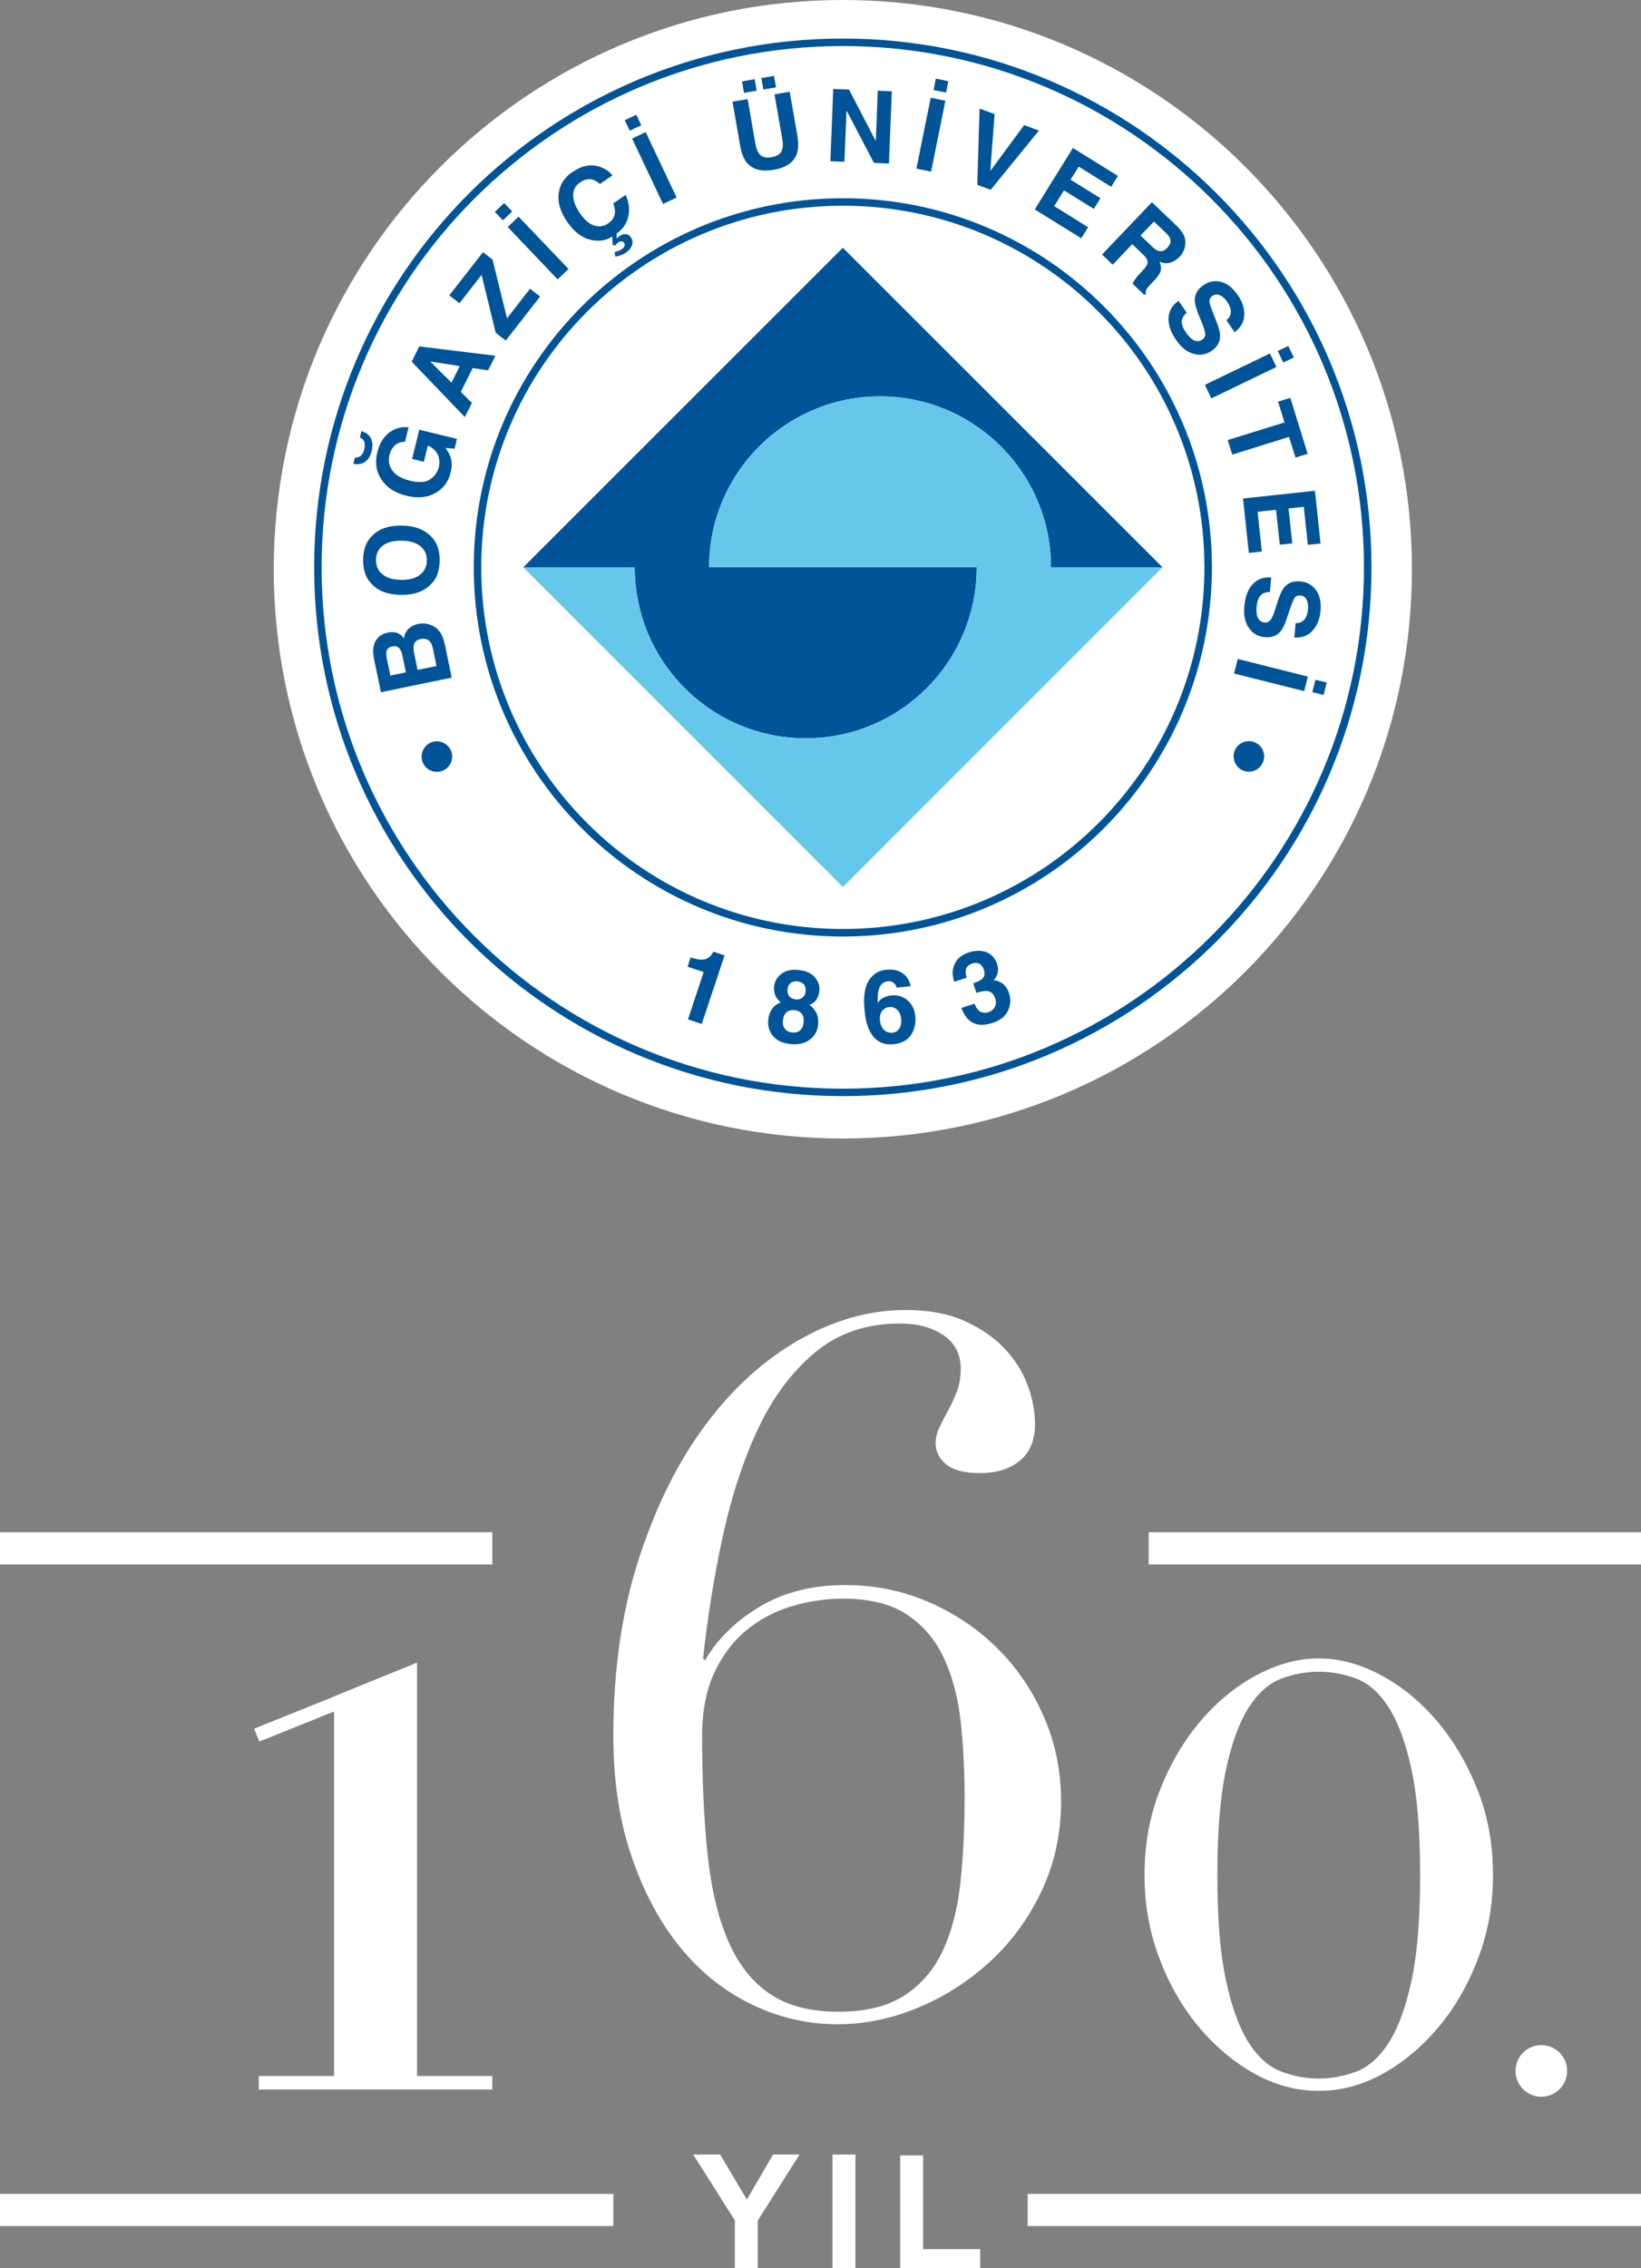 <?xml version="1.0" encoding="utf-8"?>
<!-- Generator: Adobe Illustrator 16.0.3, SVG Export Plug-In . SVG Version: 6.00 Build 0)  -->
<!DOCTYPE svg PUBLIC "-//W3C//DTD SVG 1.1//EN" "http://www.w3.org/Graphics/SVG/1.1/DTD/svg11.dtd">
<svg version="1.1" id="Layer_1" xmlns="http://www.w3.org/2000/svg" xmlns:xlink="http://www.w3.org/1999/xlink" x="0px" y="0px"
	 width="80.035px" height="110.59px" viewBox="0 0 80.035 110.59" enable-background="new 0 0 80.035 110.59" xml:space="preserve">
<rect x="0" y="0" width="80.035" height="110.59" fill="#808080" stroke="none"/>
<g>
	<path fill="#FFFFFF" d="M68.862,27.754c0,15.328-12.426,27.754-27.754,27.754c-15.332,0-27.756-12.426-27.756-27.754
		C13.352,12.428,25.776,0,41.108,0C56.436,0,68.862,12.428,68.862,27.754"/>
	<path fill="#005497" d="M41.11,9.665c-9.945,0-18.004,8.058-18.004,17.994c0,9.941,8.059,18.001,18.003,18.001
		c9.938,0,17.998-8.06,17.998-18.001C59.106,17.723,51.046,9.664,41.11,9.665 M41.108,45.293
		c-9.742,0.003-17.637-7.894-17.637-17.634c0-9.733,7.895-17.629,17.637-17.629c9.739,0,17.633,7.896,17.633,17.629
		C58.742,37.4,50.847,45.293,41.108,45.293 M21.709,31.479c-0.036-0.177-0.084-0.333-0.148-0.477
		c-0.06-0.144-0.148-0.26-0.254-0.354c-0.093-0.085-0.201-0.147-0.322-0.189c-0.184-0.068-0.377-0.082-0.583-0.04
		c-0.197,0.04-0.358,0.122-0.476,0.238c-0.12,0.119-0.199,0.271-0.225,0.464c-0.082-0.106-0.163-0.179-0.25-0.226
		c-0.148-0.079-0.329-0.096-0.541-0.05c-0.205,0.042-0.371,0.13-0.494,0.268c-0.201,0.225-0.266,0.548-0.184,0.969l0.347,1.668
		l3.451-0.712L21.709,31.479z M19.039,32.938l-0.157-0.75c-0.038-0.165-0.046-0.307-0.036-0.418
		c0.032-0.135,0.121-0.222,0.286-0.251c0.142-0.031,0.257-0.004,0.33,0.077c0.077,0.08,0.13,0.196,0.161,0.349l0.174,0.836
		L19.039,32.938z M20.367,32.66l-0.176-0.847c-0.027-0.148-0.03-0.268-0.009-0.357c0.036-0.161,0.144-0.261,0.322-0.297
		c0.212-0.043,0.372,0.004,0.479,0.138c0.057,0.075,0.101,0.188,0.134,0.338l0.172,0.838L20.367,32.66z M19.551,29.001
		c0.63,0.014,1.119-0.159,1.46-0.51c0.281-0.263,0.423-0.644,0.431-1.149c0.009-0.504-0.124-0.891-0.393-1.161
		c-0.332-0.359-0.812-0.547-1.443-0.556c-0.647-0.011-1.132,0.159-1.465,0.508c-0.276,0.262-0.421,0.645-0.431,1.147
		c-0.003,0.508,0.124,0.894,0.393,1.166C18.423,28.807,18.904,28.995,19.551,29.001 M18.669,26.603
		c0.22-0.168,0.525-0.25,0.921-0.243c0.399,0.006,0.704,0.098,0.913,0.272c0.214,0.174,0.32,0.41,0.314,0.699
		c-0.005,0.293-0.117,0.526-0.333,0.693c-0.218,0.172-0.525,0.254-0.925,0.247c-0.395-0.008-0.699-0.097-0.912-0.275
		c-0.212-0.177-0.314-0.41-0.311-0.702C18.341,27,18.453,26.77,18.669,26.603 M20.45,20.949l1.837,0.45l-0.116,0.476l-0.445-0.033
		c0.127,0.177,0.212,0.329,0.252,0.458c0.068,0.214,0.068,0.461,0,0.739c-0.112,0.452-0.361,0.786-0.744,0.998
		c-0.391,0.222-0.859,0.269-1.407,0.134c-0.556-0.134-0.961-0.397-1.22-0.786c-0.261-0.385-0.327-0.829-0.205-1.333
		c0.108-0.436,0.304-0.756,0.588-0.966c0.285-0.21,0.599-0.294,0.938-0.251l-0.174,0.703c-0.245-0.002-0.444,0.089-0.587,0.276
		c-0.082,0.103-0.139,0.232-0.174,0.375c-0.064,0.276-0.02,0.527,0.146,0.755c0.163,0.23,0.457,0.395,0.872,0.495
		c0.422,0.104,0.742,0.08,0.967-0.068c0.219-0.15,0.359-0.347,0.421-0.588c0.057-0.24,0.035-0.455-0.062-0.643
		c-0.099-0.186-0.256-0.327-0.472-0.417l-0.192,0.792L20.1,22.374L20.45,20.949z M17.818,22.509c-0.146,0.11-0.34,0.146-0.583,0.108
		l0.075-0.313c0.15,0.013,0.265-0.036,0.349-0.152c0.047-0.063,0.085-0.147,0.106-0.251c0.026-0.106,0.031-0.199,0.022-0.277
		c-0.02-0.14-0.098-0.237-0.233-0.293l0.074-0.315c0.235,0.08,0.391,0.201,0.466,0.367c0.082,0.166,0.089,0.369,0.033,0.604
		C18.068,22.224,17.966,22.4,17.818,22.509 M23.803,18.058l0.36-0.714l-3.714-0.455l-0.371,0.744l2.593,2.701l0.345-0.69
		l-0.542-0.537l0.578-1.161L23.803,18.058z M22.02,18.656l-1.039-1.031l1.441,0.223L22.02,18.656z M22.407,14.784l-0.493-0.385
		l1.644-2.106l0.465,0.363l0.705,2.863l1.123-1.443l0.492,0.382l-1.675,2.145l-0.492-0.38l-0.688-2.823L22.407,14.784z
		 M24.529,10.743l-0.391-0.412l0.45-0.432l0.393,0.412L24.529,10.743z M24.763,11.069l0.53-0.505l2.435,2.55l-0.533,0.506
		L24.763,11.069z M27.665,10.817c-0.353-0.506-0.486-0.991-0.408-1.449c0.07-0.401,0.285-0.724,0.648-0.973
		c0.483-0.333,0.949-0.417,1.393-0.248c0.248,0.095,0.438,0.229,0.572,0.405L29.261,8.97c-0.133-0.115-0.252-0.185-0.368-0.214
		c-0.192-0.052-0.396-0.005-0.609,0.142c-0.217,0.148-0.324,0.356-0.329,0.618c-0.002,0.265,0.108,0.56,0.333,0.886
		c0.224,0.324,0.457,0.524,0.703,0.596c0.243,0.07,0.467,0.037,0.666-0.104c0.212-0.142,0.322-0.322,0.335-0.537
		c0.008-0.115-0.02-0.261-0.082-0.438l0.602-0.416c0.166,0.351,0.21,0.702,0.132,1.048c-0.077,0.346-0.264,0.622-0.567,0.828
		l0.002,0.26c0.038-0.04,0.063-0.067,0.082-0.083c0.016-0.016,0.033-0.03,0.053-0.045c0.107-0.074,0.21-0.107,0.307-0.096
		c0.103,0.007,0.184,0.061,0.252,0.157c0.082,0.122,0.097,0.252,0.047,0.39c-0.047,0.137-0.154,0.261-0.309,0.367
		c-0.065,0.045-0.154,0.087-0.27,0.124c-0.055,0.018-0.129,0.038-0.226,0.064l-0.042-0.221c0.09-0.029,0.15-0.052,0.183-0.063
		c0.076-0.028,0.133-0.055,0.17-0.083c0.079-0.054,0.124-0.109,0.135-0.164c0.014-0.058,0.006-0.105-0.022-0.141
		c-0.038-0.058-0.082-0.081-0.134-0.078c-0.054,0.002-0.103,0.019-0.146,0.049c-0.024,0.018-0.051,0.038-0.073,0.063
		c-0.02,0.024-0.046,0.053-0.07,0.084l-0.138-0.021l-0.018-0.416c-0.307,0.21-0.666,0.264-1.089,0.158
		C28.355,11.575,27.984,11.287,27.665,10.817 M30.712,6.373l-0.241-0.512l0.562-0.267l0.244,0.513L30.712,6.373z M30.831,6.758
		l0.66-0.316L33,9.631l-0.663,0.314L30.831,6.758z M37.23,4.365l-0.097-0.559L37.748,3.7l0.101,0.557L37.23,4.365z M36.286,4.528
		l-0.095-0.559l0.614-0.107l0.099,0.559L36.286,4.528z M36.097,7.093l-0.371-2.134l0.739-0.128l0.369,2.134
		c0.042,0.239,0.099,0.406,0.174,0.505c0.123,0.181,0.33,0.245,0.624,0.195c0.297-0.051,0.469-0.182,0.521-0.391
		c0.038-0.119,0.038-0.302-0.007-0.54l-0.373-2.133l0.742-0.128l0.373,2.133c0.06,0.373,0.055,0.669-0.025,0.895
		c-0.15,0.416-0.522,0.674-1.123,0.778s-1.043-0.016-1.322-0.355C36.269,7.742,36.16,7.462,36.097,7.093 M41.183,7.888L40.5,7.861
		l0.139-3.523l0.77,0.029l1.305,2.512l0.097-2.458l0.685,0.03l-0.14,3.522l-0.733-0.03l-1.336-2.557L41.183,7.888z M46.141,4.513
		l-0.61-0.123l0.112-0.557l0.61,0.125L46.141,4.513z M45.412,8.367l-0.717-0.146l0.699-3.456l0.715,0.146L45.412,8.367z
		 M48.317,9.253l-0.652-0.242l0.11-3.719l0.734,0.272L48.298,8.34l1.652-2.24l0.722,0.266L48.317,9.253z M50.467,10.211l1.862-2.996
		l2.195,1.364l-0.331,0.529l-1.581-0.983l-0.398,0.635l1.457,0.904l-0.322,0.521l-1.457-0.904l-0.477,0.769l1.655,1.029
		l-0.333,0.538L50.467,10.211z M54.269,12.906l0.953-1.002l0.521,0.497c0.148,0.142,0.226,0.267,0.226,0.371
		c0.005,0.107-0.07,0.242-0.226,0.407l-0.225,0.241c-0.066,0.074-0.132,0.156-0.186,0.241c-0.024,0.041-0.06,0.096-0.093,0.17
		l0.585,0.56l0.062-0.063c-0.02-0.081-0.006-0.161,0.039-0.24c0.032-0.052,0.103-0.134,0.215-0.251l0.165-0.171
		c0.169-0.18,0.27-0.335,0.306-0.469c0.031-0.134,0.013-0.28-0.061-0.44c0.19,0.086,0.369,0.101,0.542,0.042
		s0.316-0.151,0.433-0.271c0.096-0.1,0.164-0.205,0.207-0.312c0.046-0.109,0.072-0.223,0.079-0.337
		c0.009-0.141-0.013-0.275-0.071-0.407c-0.055-0.129-0.168-0.279-0.338-0.448l-1.221-1.165l-2.433,2.551L54.269,12.906z M56.28,10.8
		l0.589,0.56c0.107,0.103,0.176,0.197,0.202,0.278c0.05,0.147-0.001,0.3-0.151,0.452c-0.137,0.144-0.277,0.191-0.423,0.144
		c-0.083-0.025-0.185-0.095-0.296-0.204l-0.576-0.546L56.28,10.8z M57.654,15.564c-0.049,0.182,0.012,0.396,0.182,0.638
		c0.099,0.148,0.195,0.257,0.289,0.325c0.176,0.129,0.353,0.141,0.518,0.029c0.096-0.069,0.14-0.161,0.135-0.282
		c-0.009-0.12-0.058-0.285-0.143-0.496l-0.146-0.36c-0.148-0.358-0.218-0.623-0.217-0.793c-0.001-0.287,0.141-0.529,0.428-0.726
		c0.258-0.177,0.539-0.232,0.844-0.16c0.305,0.072,0.584,0.296,0.838,0.667c0.213,0.31,0.314,0.627,0.304,0.959
		c-0.013,0.33-0.17,0.608-0.47,0.831l-0.402-0.583c0.168-0.133,0.238-0.295,0.213-0.491c-0.021-0.129-0.078-0.27-0.178-0.413
		c-0.107-0.161-0.229-0.265-0.359-0.318c-0.127-0.052-0.247-0.039-0.364,0.038c-0.101,0.072-0.147,0.172-0.135,0.303
		c0.011,0.084,0.059,0.24,0.151,0.467l0.229,0.593c0.097,0.261,0.145,0.477,0.134,0.646c-0.018,0.268-0.156,0.49-0.412,0.667
		c-0.268,0.183-0.559,0.234-0.877,0.148c-0.314-0.082-0.604-0.313-0.861-0.687c-0.261-0.383-0.383-0.743-0.361-1.081
		c0.023-0.339,0.184-0.611,0.484-0.819l0.4,0.579C57.757,15.359,57.68,15.463,57.654,15.564 M62.59,17.676l-0.271-0.563l0.513-0.245
		l0.271,0.561L62.59,17.676z M58.763,18.765l3.174-1.532l0.317,0.66l-3.175,1.531L58.763,18.765z M62.869,21.302L60.1,22.165
		l-0.222-0.71l2.771-0.859l-0.315-1.013l0.599-0.185l0.844,2.727l-0.593,0.183L62.869,21.302z M60.625,24.305l3.507-0.378
		l0.274,2.572l-0.619,0.065l-0.2-1.854l-0.743,0.079l0.183,1.705l-0.61,0.063l-0.182-1.702l-0.899,0.098l0.206,1.937l-0.633,0.068
		L60.625,24.305z M63.793,29.707c0.02-0.191-0.007-0.351-0.071-0.474c-0.063-0.122-0.165-0.188-0.301-0.201
		c-0.127-0.013-0.229,0.036-0.297,0.144c-0.049,0.071-0.109,0.222-0.188,0.454l-0.205,0.603c-0.084,0.264-0.189,0.459-0.309,0.584
		c-0.184,0.195-0.434,0.277-0.746,0.248c-0.32-0.03-0.576-0.178-0.764-0.447c-0.191-0.266-0.266-0.626-0.223-1.079
		c0.045-0.463,0.179-0.816,0.412-1.061c0.233-0.248,0.533-0.353,0.898-0.321l-0.064,0.703c-0.162,0.008-0.286,0.04-0.373,0.098
		c-0.154,0.11-0.244,0.312-0.275,0.607c-0.014,0.176-0.007,0.32,0.02,0.436c0.053,0.214,0.182,0.332,0.381,0.351
		c0.115,0.011,0.209-0.034,0.284-0.13c0.068-0.095,0.139-0.254,0.207-0.47l0.119-0.374c0.114-0.363,0.228-0.615,0.34-0.744
		c0.181-0.222,0.446-0.319,0.792-0.287c0.313,0.028,0.563,0.168,0.75,0.419c0.188,0.25,0.262,0.597,0.221,1.049
		c-0.035,0.373-0.162,0.684-0.384,0.931c-0.22,0.245-0.517,0.357-0.89,0.337l0.063-0.703c0.215,0.006,0.371-0.076,0.477-0.243
		C63.738,30.024,63.781,29.882,63.793,29.707 M60.369,32.127l3.418,0.859l-0.178,0.71l-3.422-0.858L60.369,32.127z M64.707,33.278
		l-0.152,0.604l-0.551-0.138l0.154-0.604L64.707,33.278z M34.79,46.397l0.55,0.184l-1.114,3.343l-0.671-0.226l0.766-2.306
		l-0.786-0.26l0.15-0.452c0.208,0.065,0.358,0.098,0.449,0.104c0.141,0.016,0.267-0.007,0.377-0.066
		c0.08-0.042,0.148-0.108,0.211-0.198C34.758,46.465,34.781,46.423,34.79,46.397 M38.957,47.293
		c-0.351-0.038-0.63,0.022-0.842,0.182c-0.212,0.159-0.333,0.367-0.361,0.62c-0.011,0.116,0,0.239,0.038,0.377
		c0.04,0.135,0.138,0.271,0.294,0.399c-0.18,0.062-0.324,0.17-0.431,0.32c-0.104,0.151-0.165,0.322-0.187,0.52
		c-0.033,0.295,0.042,0.558,0.22,0.783c0.182,0.231,0.466,0.364,0.859,0.408c0.391,0.042,0.708-0.03,0.949-0.214
		c0.241-0.182,0.376-0.423,0.406-0.717c0.022-0.196-0.002-0.38-0.07-0.55c-0.075-0.167-0.188-0.308-0.354-0.426
		c0.181-0.077,0.302-0.178,0.367-0.305c0.066-0.127,0.104-0.247,0.115-0.362c0.031-0.25-0.042-0.48-0.219-0.682
		C39.568,47.448,39.307,47.328,38.957,47.293 M39.195,49.85c-0.016,0.17-0.075,0.3-0.175,0.386c-0.099,0.086-0.227,0.12-0.386,0.103
		c-0.158-0.017-0.278-0.078-0.355-0.182c-0.08-0.104-0.112-0.243-0.093-0.413c0.023-0.182,0.08-0.312,0.182-0.395
		c0.099-0.081,0.229-0.114,0.383-0.098c0.155,0.017,0.271,0.076,0.351,0.176C39.186,49.53,39.214,49.669,39.195,49.85
		 M39.292,48.337c-0.014,0.127-0.062,0.227-0.15,0.3c-0.084,0.07-0.197,0.102-0.338,0.088c-0.139-0.019-0.243-0.068-0.313-0.157
		c-0.07-0.09-0.097-0.195-0.082-0.326c0.012-0.139,0.062-0.243,0.151-0.311c0.085-0.071,0.2-0.098,0.339-0.084
		c0.139,0.018,0.243,0.068,0.313,0.152C39.279,48.088,39.307,48.2,39.292,48.337 M44.259,48.77c-0.219-0.19-0.486-0.27-0.799-0.235
		c-0.141,0.014-0.27,0.049-0.378,0.109c-0.108,0.057-0.2,0.143-0.273,0.251c-0.007-0.271,0.005-0.479,0.04-0.624
		c0.073-0.26,0.219-0.404,0.443-0.426c0.148-0.018,0.265,0.027,0.352,0.13c0.051,0.063,0.08,0.122,0.086,0.177l0.684-0.07
		c-0.053-0.275-0.181-0.486-0.395-0.633c-0.212-0.146-0.479-0.202-0.806-0.167c-0.226,0.023-0.411,0.095-0.565,0.215
		c-0.15,0.119-0.266,0.27-0.348,0.448c-0.096,0.212-0.148,0.469-0.158,0.772c-0.004,0.17,0.008,0.387,0.037,0.656
		c0.047,0.455,0.168,0.818,0.359,1.091c0.248,0.345,0.593,0.496,1.035,0.45c0.41-0.044,0.697-0.199,0.871-0.47
		c0.168-0.271,0.23-0.569,0.199-0.894C44.608,49.217,44.48,48.959,44.259,48.77 M43.866,50.14c-0.076,0.123-0.188,0.194-0.339,0.209
		c-0.159,0.017-0.295-0.026-0.408-0.137c-0.115-0.108-0.178-0.258-0.201-0.446c-0.024-0.233,0.027-0.41,0.15-0.529
		c0.081-0.08,0.184-0.127,0.3-0.139c0.146-0.016,0.274,0.025,0.386,0.126c0.11,0.099,0.175,0.249,0.199,0.454
		C43.97,49.863,43.941,50.014,43.866,50.14 M49.213,48.422c0.095,0.282,0.08,0.563-0.047,0.846c-0.124,0.278-0.38,0.482-0.763,0.607
		c-0.475,0.157-0.854,0.11-1.139-0.137c-0.152-0.133-0.277-0.331-0.376-0.594l0.647-0.211c0.041,0.132,0.102,0.236,0.174,0.309
		c0.131,0.134,0.305,0.17,0.514,0.102c0.129-0.047,0.229-0.126,0.295-0.245c0.065-0.122,0.072-0.264,0.017-0.431
		c-0.073-0.22-0.212-0.337-0.412-0.353c-0.115-0.006-0.282,0.022-0.499,0.095l-0.156-0.467c0.213-0.075,0.355-0.146,0.428-0.212
		c0.123-0.112,0.152-0.268,0.086-0.463c-0.041-0.128-0.112-0.221-0.213-0.276c-0.099-0.056-0.22-0.06-0.354-0.015
		c-0.154,0.05-0.255,0.136-0.29,0.26c-0.043,0.121-0.032,0.267,0.023,0.428l-0.613,0.204c-0.049-0.166-0.073-0.336-0.073-0.501
		c0.015-0.148,0.058-0.296,0.138-0.444c0.057-0.108,0.141-0.203,0.244-0.282c0.105-0.082,0.242-0.15,0.415-0.208
		c0.319-0.104,0.604-0.105,0.856-0.009c0.252,0.104,0.421,0.294,0.514,0.569c0.064,0.199,0.063,0.385-0.01,0.559
		c-0.046,0.108-0.102,0.19-0.172,0.247c0.059-0.017,0.16,0.004,0.305,0.068C48.971,47.968,49.125,48.151,49.213,48.422
		 M21.958,37.248c-0.198,0.36-0.652,0.489-1.015,0.289c-0.358-0.196-0.486-0.651-0.287-1.011c0.198-0.357,0.647-0.492,1.011-0.289
		C22.028,36.429,22.159,36.883,21.958,37.248 M61.644,36.753c0.068,0.403-0.203,0.79-0.609,0.858
		c-0.404,0.071-0.787-0.196-0.855-0.606c-0.077-0.404,0.193-0.791,0.606-0.86C61.19,36.073,61.576,36.348,61.644,36.753
		 M41.108,53.442c-14.245,0-25.786-11.541-25.786-25.781c0-14.239,11.541-25.782,25.786-25.782
		c14.237,0,25.782,11.543,25.782,25.782C66.89,41.901,55.345,53.442,41.108,53.442 M66.523,27.662
		c0-14.037-11.379-25.417-25.415-25.417c-14.042,0-25.422,11.38-25.422,25.417c0,14.038,11.38,25.417,25.422,25.417
		C55.144,53.078,66.523,41.699,66.523,27.662"/>
	<path fill="#005497" d="M41.108,12.079L25.52,27.659l5.438,0.002c0,4.605,3.734,8.334,8.338,8.334c4.605,0,8.339-3.729,8.339-8.337
		l-13.052,0.002c0-4.605,3.734-8.335,8.341-8.335c4.602,0,8.336,3.73,8.336,8.333h5.436L41.108,12.079z"/>
	<path fill="#66C7EB" d="M51.259,27.659c0-4.603-3.734-8.333-8.337-8.333c-4.605,0-8.339,3.73-8.339,8.333l13.05,0.002
		c0,4.606-3.734,8.334-8.339,8.334c-4.604,0-8.337-3.734-8.337-8.337h-5.437l15.59,15.586l15.584-15.583L51.259,27.659z"/>
</g>
<g>
	<polyline fill="#FFFFFF" points="16.292,82.709 16.292,101.215 12.621,101.215 12.621,101.874 24.01,101.874 24.01,101.215 
		20.339,101.215 20.339,81.061 	"/>
	
		<rect x="15.964" y="78.961" transform="matrix(-0.373 -0.928 0.928 -0.373 -54.676 129.178)" fill="#FFFFFF" width="0.678" height="8.199"/>
	<g>
		<path fill="#FFFFFF" d="M34.833,81.565c0.393-0.846,0.91-1.535,1.554-2.07c0.643-0.533,1.38-0.926,2.211-1.178
			c0.831-0.25,1.671-0.375,2.518-0.375c1.318,0,2.369,0.268,3.153,0.799c0.784,0.533,1.38,1.248,1.788,2.143s0.676,1.922,0.801,3.08
			c0.125,1.162,0.188,2.387,0.188,3.674c0,1.535-0.071,2.939-0.212,4.211c-0.142,1.271-0.432,2.369-0.871,3.295
			s-1.066,1.645-1.882,2.164c-0.816,0.52-1.882,0.775-3.201,0.775c-1.381,0-2.502-0.297-3.365-0.893
			c-0.864-0.596-1.538-1.467-2.023-2.613c-0.487-1.143-0.816-2.557-0.989-4.234s-0.259-3.584-0.259-5.719
			C34.245,83.432,34.44,82.413,34.833,81.565 M34.385,80.954l-0.094-0.094c0.22-2.039,0.541-4.031,0.965-5.977
			c0.423-1.945,0.995-3.688,1.717-5.225c0.721-1.537,1.647-2.775,2.776-3.717c1.129-0.941,2.511-1.414,4.142-1.414
			c0.847,0,1.553,0.189,2.117,0.566c0.565,0.377,0.848,0.926,0.848,1.646c0,0.408-0.063,0.777-0.188,1.107
			c-0.126,0.328-0.267,0.635-0.423,0.916c-0.158,0.283-0.299,0.559-0.424,0.824c-0.126,0.268-0.188,0.525-0.188,0.775
			c0,0.41,0.171,0.754,0.517,1.037c0.346,0.281,0.896,0.422,1.648,0.422c0.815,0,1.466-0.203,1.952-0.611
			c0.486-0.406,0.729-1.004,0.729-1.789c0-0.627-0.125-1.27-0.376-1.928c-0.251-0.66-0.636-1.254-1.153-1.789
			c-0.518-0.533-1.169-0.973-1.953-1.318s-1.725-0.516-2.823-0.516c-1.757,0-3.491,0.486-5.2,1.459
			c-1.71,0.973-3.232,2.352-4.565,4.141c-1.334,1.789-2.416,3.961-3.247,6.518c-0.832,2.559-1.248,5.436-1.248,8.635
			c0,2.197,0.298,4.166,0.894,5.906c0.596,1.742,1.389,3.217,2.377,4.424c0.988,1.209,2.149,2.135,3.482,2.777
			s2.721,0.963,4.166,0.963c1.348,0,2.674-0.273,3.977-0.822c1.301-0.547,2.471-1.301,3.506-2.26c1.035-0.957,1.865-2.1,2.494-3.434
			c0.627-1.334,0.941-2.783,0.941-4.354c0-1.475-0.282-2.855-0.848-4.143c-0.564-1.285-1.325-2.4-2.283-3.34
			c-0.957-0.941-2.07-1.688-3.34-2.236c-1.271-0.549-2.629-0.824-4.071-0.824c-1.6,0-2.988,0.354-4.165,1.061
			C35.868,79.049,34.981,79.917,34.385,80.954"/>
		<path fill="#FFFFFF" d="M69.263,91.42c0,2.133-0.14,3.846-0.42,5.145c-0.281,1.297-0.647,2.301-1.1,3.012
			s-0.977,1.182-1.574,1.414c-0.6,0.23-1.215,0.348-1.85,0.348c-0.636,0-1.252-0.117-1.85-0.348
			c-0.599-0.232-1.124-0.703-1.576-1.414c-0.451-0.711-0.818-1.715-1.099-3.012c-0.28-1.299-0.421-3.012-0.421-5.145
			c0-2.129,0.141-3.846,0.421-5.143c0.28-1.299,0.647-2.303,1.099-3.012c0.452-0.711,0.978-1.182,1.576-1.414
			c0.598-0.23,1.214-0.346,1.85-0.346c0.635,0,1.25,0.115,1.85,0.346c0.598,0.232,1.122,0.703,1.574,1.414
			c0.452,0.709,0.818,1.713,1.1,3.012C69.124,87.575,69.263,89.292,69.263,91.42 M72.818,91.42c0-1.514-0.258-2.91-0.771-4.193
			c-0.513-1.281-1.172-2.393-1.978-3.336c-0.807-0.941-1.716-1.684-2.729-2.225c-1.014-0.539-2.021-0.811-3.021-0.811
			c-1.002,0-2.01,0.271-3.022,0.811c-1.014,0.541-1.923,1.283-2.729,2.225c-0.806,0.943-1.466,2.055-1.978,3.336
			c-0.514,1.283-0.77,2.68-0.77,4.193c0,1.422,0.238,2.766,0.714,4.031c0.477,1.268,1.11,2.379,1.905,3.338
			c0.793,0.957,1.697,1.721,2.71,2.293s2.069,0.857,3.169,0.857c1.098,0,2.154-0.285,3.168-0.857
			c1.013-0.572,1.916-1.336,2.711-2.293c0.792-0.959,1.428-2.07,1.903-3.338C72.58,94.186,72.818,92.842,72.818,91.42"/>
	</g>
	<path fill="#FFFFFF" d="M24.012,76.274H0v-1.57h24.012V76.274z M0.784,75.489h22.444H0.784z"/>
	<path fill="#FFFFFF" d="M80.035,76.274H56.023v-1.57h24.012V76.274z M56.808,75.489H79.25H56.808z"/>
	<path fill="#FFFFFF" d="M47.807,110.59v-0.934h-2.784v-4.566h-1.119v5.5H47.807z M41.722,105.045h-1.121v5.545h1.121V105.045z
		 M36.956,110.59v-2.326l2.039-3.219h-1.29l-1.278,2.193l-1.305-2.193h-1.313l2.031,3.209v2.336H36.956z"/>
	<g>
		<path fill="#FFFFFF" d="M75.173,102.227c0.695,0,1.259-0.564,1.259-1.26c0-0.693-0.563-1.258-1.259-1.258
			s-1.258,0.564-1.258,1.258C73.916,101.663,74.478,102.227,75.173,102.227"/>
	</g>
	<rect x="0.393" y="107.356" fill="#FFFFFF" width="29.13" height="0.783"/>
	<path fill="#FFFFFF" d="M29.915,108.532H0v-1.568h29.915V108.532z M0.784,107.747H29.13H0.784z"/>
	<rect x="50.511" y="107.356" fill="#005497" width="29.132" height="0.783"/>
	<path fill="#FFFFFF" d="M80.035,108.532H50.121v-1.568h29.914V108.532z M50.904,107.747H79.25H50.904z"/>
</g>
<g>
</g>
<g>
</g>
<g>
</g>
<g>
</g>
<g>
</g>
<g>
</g>
<g>
</g>
<g>
</g>
<g>
</g>
<g>
</g>
<g>
</g>
<g>
</g>
<g>
</g>
<g>
</g>
<g>
</g>
</svg>
